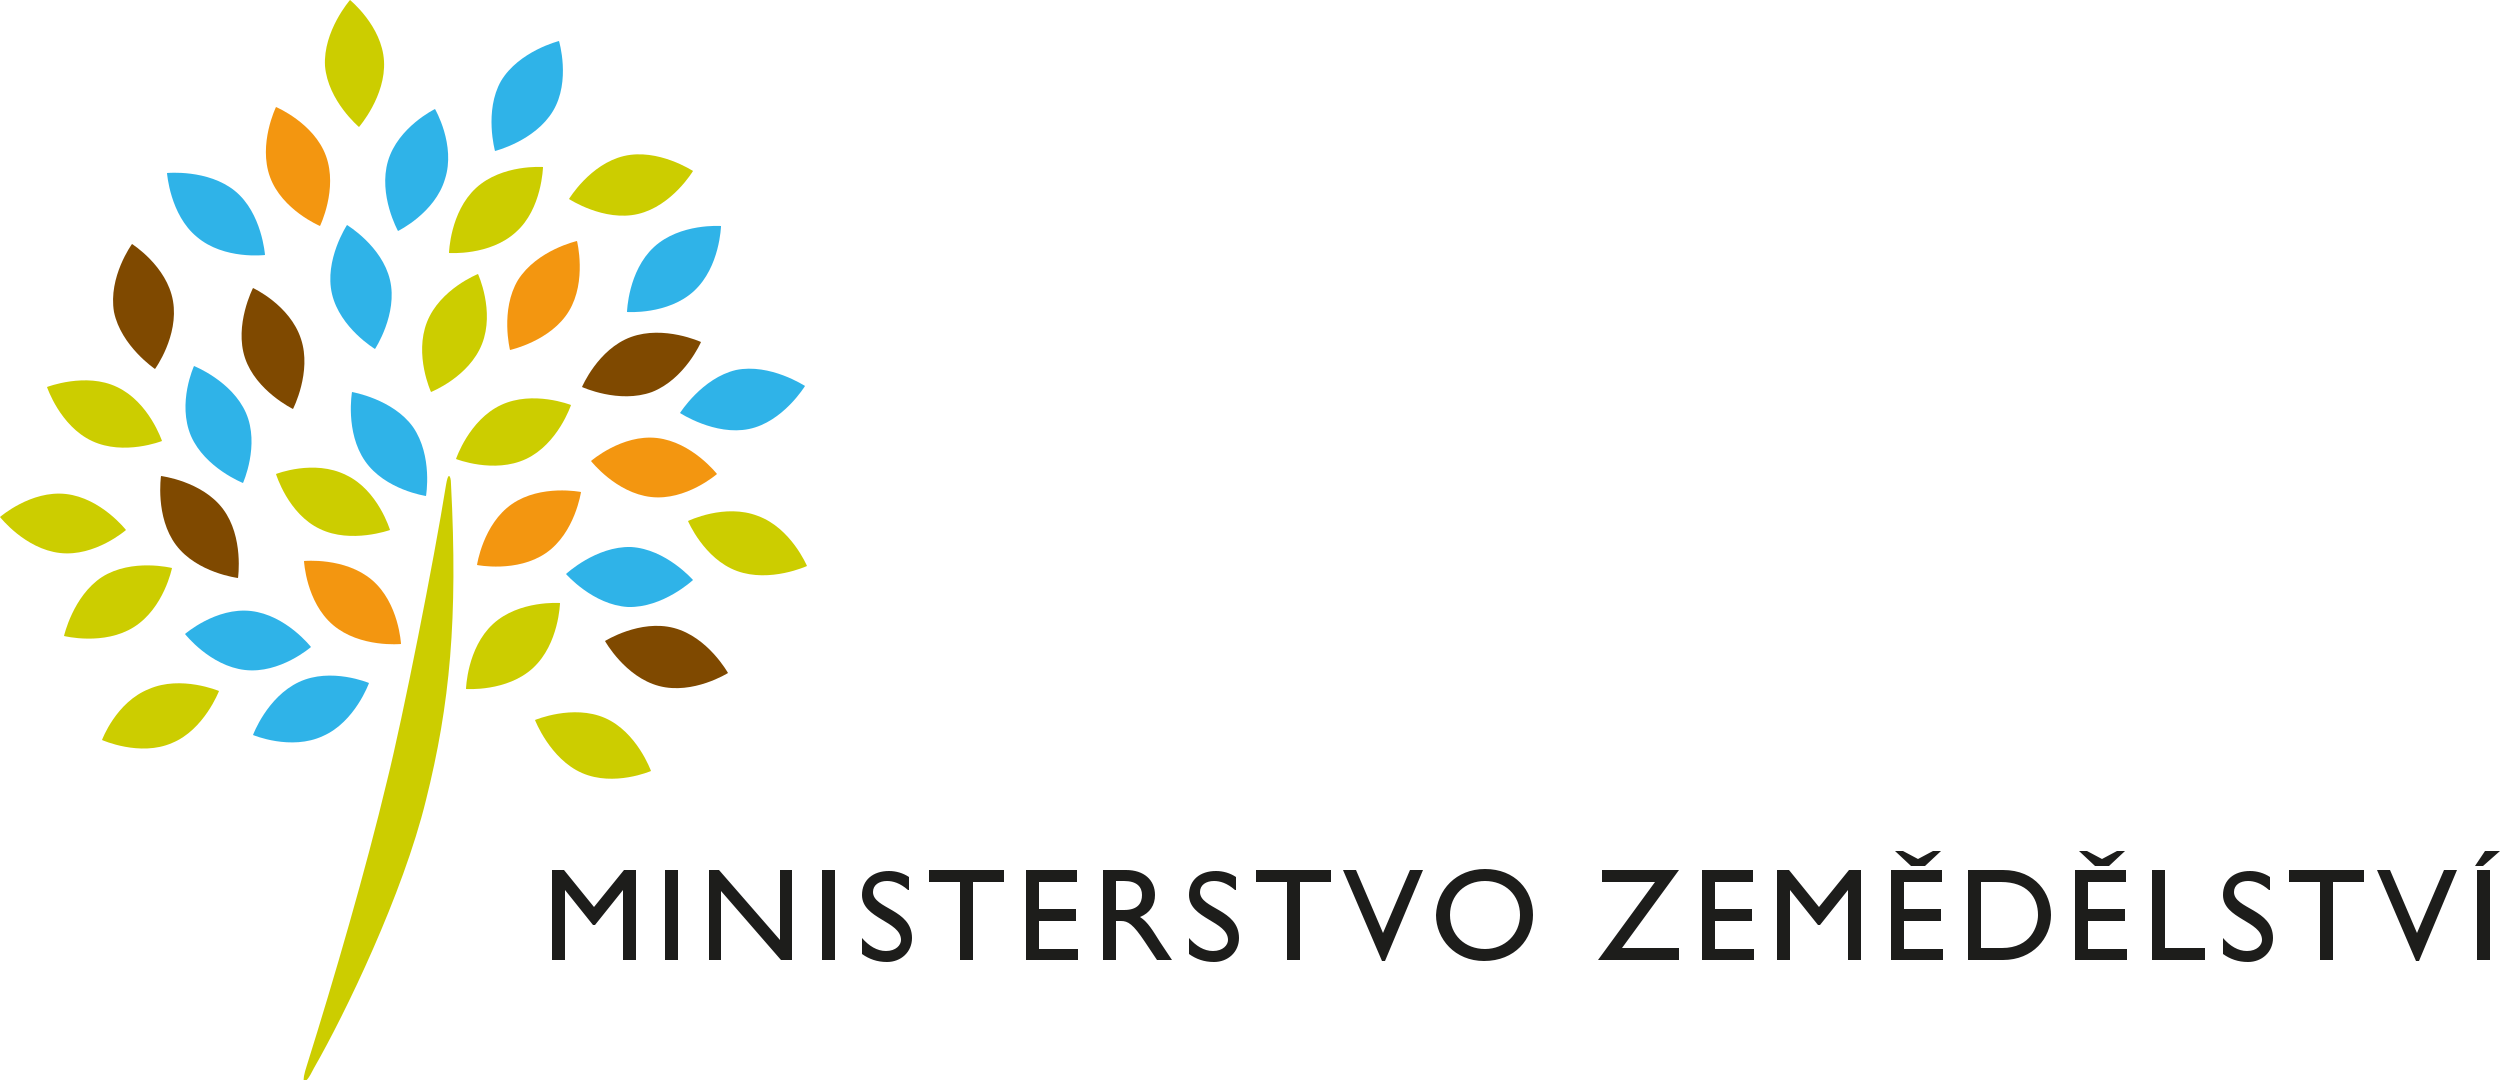 <?xml version="1.0" encoding="utf-8"?><svg xmlns="http://www.w3.org/2000/svg" viewBox="0 0 250 108"><path fill="#F39610" d="M37.2 58c2.7 2.3 2.9 6.4 2.9 6.4s-4.1.4-6.8-1.9-2.9-6.4-2.9-6.4 4.1-.4 6.8 1.9z"/><path fill="#CCCD00" d="M10.2 57.7c3-1.9 7-.9 7-.9s-.8 4-3.8 5.9c-3 1.9-7 .9-7 .9s.9-4 3.8-5.9z"/><path fill="#2FB3E8" d="M41.3 42.7c2 2.9 1.3 6.9 1.3 6.9s-4.1-.6-6.1-3.5-1.3-6.9-1.3-6.9 4.1.7 6.1 3.5zM24.6 41.3c1.4 3.2-.3 7-.3 7s-3.8-1.5-5.2-4.7c-1.4-3.3.3-7 .3-7s3.8 1.5 5.2 4.7z"/><path fill="#CCCD00" d="M11.7 38.7c3.2 1.5 4.5 5.4 4.5 5.4s-3.8 1.5-7 0-4.5-5.4-4.5-5.4 3.9-1.5 7 0z"/><path fill="#2FB3E8" d="M39 28c.8 3.4-1.5 6.9-1.5 6.9s-3.5-2.1-4.3-5.5c-.8-3.4 1.5-6.9 1.5-6.9s3.5 2.1 4.3 5.5zM23.5 19.1c2.7 2.2 3 6.4 3 6.4s-4.1.5-6.8-1.8c-2.7-2.2-3-6.4-3-6.4s4.1-.4 6.8 1.8zM25.1 61.1c3.5.4 6 3.6 6 3.6S28 67.4 24.5 67c-3.5-.4-6-3.6-6-3.6s3.1-2.7 6.6-2.3z"/><path fill="#CCCD00" d="M62.4 15.6c3.4-.8 6.9 1.5 6.9 1.5s-2.1 3.5-5.5 4.3c-3.4.8-6.9-1.5-6.9-1.5s2.1-3.5 5.5-4.3zM42.7 32.2c1.3-3.3 5.1-4.8 5.1-4.8s1.7 3.7.4 7c-1.3 3.3-5.1 4.8-5.1 4.8s-1.7-3.7-.4-7zM6.6 49.4c3.5.4 6 3.6 6 3.6S9.5 55.7 6 55.3c-3.5-.4-6-3.6-6-3.6s3.1-2.7 6.6-2.3z"/><path fill="#F39610" d="M65.7 43.8c3.5.4 6 3.6 6 3.6s-3.1 2.7-6.6 2.3c-3.5-.4-6-3.6-6-3.6s3.1-2.7 6.6-2.3z"/><path fill="#CCCD00" d="M14.9 68.9c3.2-1.4 7 .2 7 .2s-1.5 3.9-4.7 5.2c-3.2 1.4-7-.3-7-.3s1.4-3.8 4.7-5.1z"/><path fill="#7F4900" d="M65.9 68.6c-3.4-.9-5.4-4.5-5.4-4.5s3.5-2.2 6.9-1.3c3.4.9 5.4 4.5 5.4 4.5s-3.5 2.2-6.9 1.3z"/><path fill="#CCCD00" d="M52.6 45.9c-3.2 1.5-7 0-7 0s1.3-3.9 4.5-5.4c3.2-1.5 7 0 7 0s-1.3 3.9-4.5 5.4zM73.7 57.1c-3.3-1.2-4.9-5-4.9-5s3.7-1.8 7-.5c3.3 1.2 4.9 5 4.9 5s-3.7 1.7-7 .5z"/><path fill="#2FB3E8" d="M62.8 60.7c-3.5-.2-6.2-3.3-6.2-3.3s3-2.8 6.5-2.7c3.5.2 6.2 3.3 6.2 3.3s-3 2.8-6.5 2.7zM55.3 11.1c-1.8 3-5.8 4-5.8 4s-1.1-4 .6-7c1.8-3 5.8-4 5.8-4s1.2 4-.6 7z"/><path fill="#7F4900" d="M65.2 39.2c-3.3 1.2-7-.5-7-.5s1.6-3.8 4.9-5c3.3-1.2 7 .5 7 .5s-1.6 3.7-4.9 5z"/><path fill="#2FB3E8" d="M74.9 42.9c-3.4.7-6.9-1.6-6.9-1.6s2.2-3.5 5.6-4.3c3.4-.7 6.9 1.6 6.9 1.6s-2.2 3.6-5.6 4.3zM44.5 17.9c-1 3.4-4.7 5.2-4.7 5.2s-2-3.6-1-7 4.7-5.2 4.7-5.2 2.1 3.6 1 7zM69.4 29.1c-2.6 2.4-6.7 2.1-6.7 2.1s.1-4.1 2.7-6.5c2.6-2.4 6.7-2.1 6.7-2.1s-.1 4.1-2.7 6.5z"/><path fill="#F39610" d="M32.6 15.6c1.2 3.3-.6 7-.6 7s-3.8-1.6-5-4.9c-1.2-3.3.6-7 .6-7s3.8 1.6 5 4.9z"/><path fill="#CCCD00" d="M53.3 66.8c-2.6 2.4-6.7 2.1-6.7 2.1s.1-4.1 2.7-6.5c2.6-2.4 6.7-2.1 6.7-2.1s-.1 4.1-2.7 6.5zM51.6 23.2c-2.6 2.4-6.7 2.1-6.7 2.1s.1-4.1 2.7-6.5c2.6-2.4 6.7-2.1 6.7-2.1s-.1 4.2-2.7 6.5zM58.2 77.3C55 75.9 53.5 72 53.5 72s3.8-1.6 7-.2c3.2 1.4 4.6 5.3 4.6 5.3s-3.7 1.6-6.9.2zM34.6 47.5C37.8 49 39 53 39 53s-3.9 1.4-7-.1c-3.2-1.5-4.4-5.5-4.4-5.5s3.8-1.5 7 .1z"/><path fill="#7F4900" d="M30.1 33.9c1.1 3.3-.8 7-.8 7s-3.7-1.8-4.8-5.1c-1.1-3.3.8-7 .8-7s3.7 1.7 4.8 5.1zM17.3 30.1c.6 3.5-1.8 6.8-1.8 6.8s-3.4-2.3-4.1-5.7c-.6-3.5 1.8-6.8 1.8-6.8s3.5 2.2 4.1 5.7z"/><path fill="#2FB3E8" d="M29.9 68.2c3.2-1.5 7 .1 7 .1s-1.4 3.9-4.6 5.3c-3.2 1.5-7-.1-7-.1s1.4-3.8 4.6-5.3z"/><path fill="#7F4900" d="M22.3 50.9c2.1 2.8 1.5 6.9 1.5 6.9s-4.1-.5-6.2-3.3c-2.1-2.8-1.5-6.9-1.5-6.9s4.1.5 6.2 3.3z"/><path fill="#F39610" d="M51.2 50.4c2.9-2 6.9-1.2 6.9-1.2s-.6 4.1-3.5 6.1-6.9 1.2-6.9 1.2.6-4.1 3.5-6.1z"/><path fill="#CCCD00" d="M32.5 6.6C32.3 3.1 35 0 35 0s3.2 2.6 3.4 6.1c.2 3.5-2.5 6.6-2.5 6.6s-3.1-2.6-3.4-6.1z"/><path fill="#F39610" d="M51.8 28c1.9-3 5.9-3.9 5.9-3.9s1 4-.8 7S51 35 51 35s-1-4 .8-7z"/><path fill="#CCCD00" d="M45.1 48.4c0-.5-.1-.8-.2-.8s-.2.3-.3.9c-1.2 7.5-4.3 23.2-5.9 29.6-2.1 8.8-5.3 19.8-8 28.4-.3.9-.4 1.5-.3 1.6.2.1.5-.3 1-1.3 3.1-5.4 8.9-17.4 11.2-26.8 2.4-9.6 3.2-18.1 2.5-31.6z"/><g fill="#1D1D1B"><path d="M63.6 96h-1.3v-7l-2.8 3.5h-.2L56.5 89v7h-1.3v-9h1.2l3 3.7 3-3.7h1.2v9zM67.8 96h-1.3v-9h1.3v9zM79.2 96h-1.1l-6-6.9V96h-1.2v-9h1l6.1 7v-7h1.2v9zM83.5 96h-1.3v-9h1.3v9zM90.8 89c-.8-.7-1.5-.9-2.1-.9-.8 0-1.4.4-1.4 1.1 0 1.7 3.9 1.7 3.9 4.6 0 1.4-1.1 2.4-2.5 2.4-1 0-1.8-.3-2.5-.8v-1.6c.7.8 1.5 1.3 2.4 1.3 1 0 1.5-.6 1.5-1.1 0-1.9-3.9-2.1-3.9-4.5 0-1.5 1.1-2.4 2.7-2.4.7 0 1.4.2 2 .6V89zM100.4 88.2h-3.1V96H96v-7.8h-3.1V87h7.5v1.2zM107.7 88.2h-3.8v2.7h3.7v1.2h-3.7v2.8h3.9V96h-5.2v-9h5.1v1.2zM112.6 87c1.8 0 2.9 1 2.9 2.5 0 1-.5 1.8-1.5 2.2.8.5 1.3 1.4 2 2.5l1.2 1.8h-1.5l-1.2-1.8c-1.2-1.8-1.7-2.1-2.4-2.1h-.5V96h-1.3v-9h2.3zm-1 4h.8c1.4 0 1.8-.7 1.8-1.5s-.5-1.4-1.8-1.4h-.8V91zM123.5 89c-.8-.7-1.5-.9-2.1-.9-.8 0-1.4.4-1.4 1.1 0 1.7 3.9 1.7 3.9 4.6 0 1.4-1.1 2.4-2.5 2.4-1 0-1.8-.3-2.5-.8v-1.6c.7.8 1.5 1.3 2.4 1.3 1 0 1.5-.6 1.5-1.1 0-1.9-3.9-2.1-3.9-4.5 0-1.5 1.1-2.4 2.7-2.4.7 0 1.4.2 2 .6V89zM133.1 88.2H130V96h-1.3v-7.8h-3.1V87h7.5v1.2zM138.5 96.1h-.3l-3.9-9.1h1.3l2.7 6.3L141 87h1.3l-3.8 9.1zM148.5 86.9c3 0 4.8 2.1 4.8 4.6 0 2.4-1.8 4.6-4.9 4.6-2.9 0-4.8-2.2-4.8-4.6.1-2.5 2-4.6 4.9-4.6zm0 8c2 0 3.5-1.5 3.5-3.4 0-2-1.5-3.4-3.5-3.4s-3.5 1.4-3.5 3.4 1.5 3.4 3.5 3.4zM160.2 88.2V87h7.7l-5.7 7.8h5.7V96h-8.1l5.7-7.8h-5.3zM175.3 88.2h-3.8v2.7h3.7v1.2h-3.7v2.8h3.9V96h-5.2v-9h5.1v1.2zM186.1 96h-1.3v-7l-2.8 3.5h-.2L179 89v7h-1.3v-9h1.2l3 3.7 3-3.7h1.2v9zM194.2 88.2h-3.8v2.7h3.7v1.2h-3.7v2.8h3.9V96h-5.2v-9h5.1v1.2zm-3.1-1.6l-1.6-1.5h.8l1.5.8 1.5-.8h.8l-1.6 1.5h-1.4zM196.8 87h3.5c3.3 0 4.8 2.4 4.8 4.5 0 2.3-1.8 4.5-4.8 4.5h-3.5v-9zm1.3 7.8h2.1c2.9 0 3.6-2.2 3.6-3.3 0-1.8-1.1-3.3-3.7-3.3h-2v6.6zM212.6 88.2h-3.8v2.7h3.7v1.2h-3.7v2.8h3.9V96h-5.2v-9h5.1v1.2zm-3.1-1.6l-1.6-1.5h.8l1.5.8 1.5-.8h.8l-1.6 1.5h-1.4zM216.4 94.8h4.1V96h-5.3v-9h1.3v7.8zM226.9 89c-.8-.7-1.5-.9-2.1-.9-.8 0-1.4.4-1.4 1.1 0 1.7 3.9 1.7 3.9 4.6 0 1.4-1.1 2.4-2.5 2.4-1 0-1.8-.3-2.5-.8v-1.6c.7.8 1.5 1.3 2.4 1.3 1 0 1.5-.6 1.5-1.1 0-1.9-3.9-2.1-3.9-4.5 0-1.5 1.1-2.4 2.7-2.4.7 0 1.4.2 2 .6V89zM236.4 88.2h-3.1V96H232v-7.8h-3.1V87h7.5v1.2zM241.9 96.1h-.3l-3.9-9.1h1.3l2.7 6.3 2.7-6.3h1.3l-3.8 9.1zM250 85.1l-1.7 1.5h-.8l1-1.5h1.5zM249 96h-1.3v-9h1.3v9z"/></g></svg>
